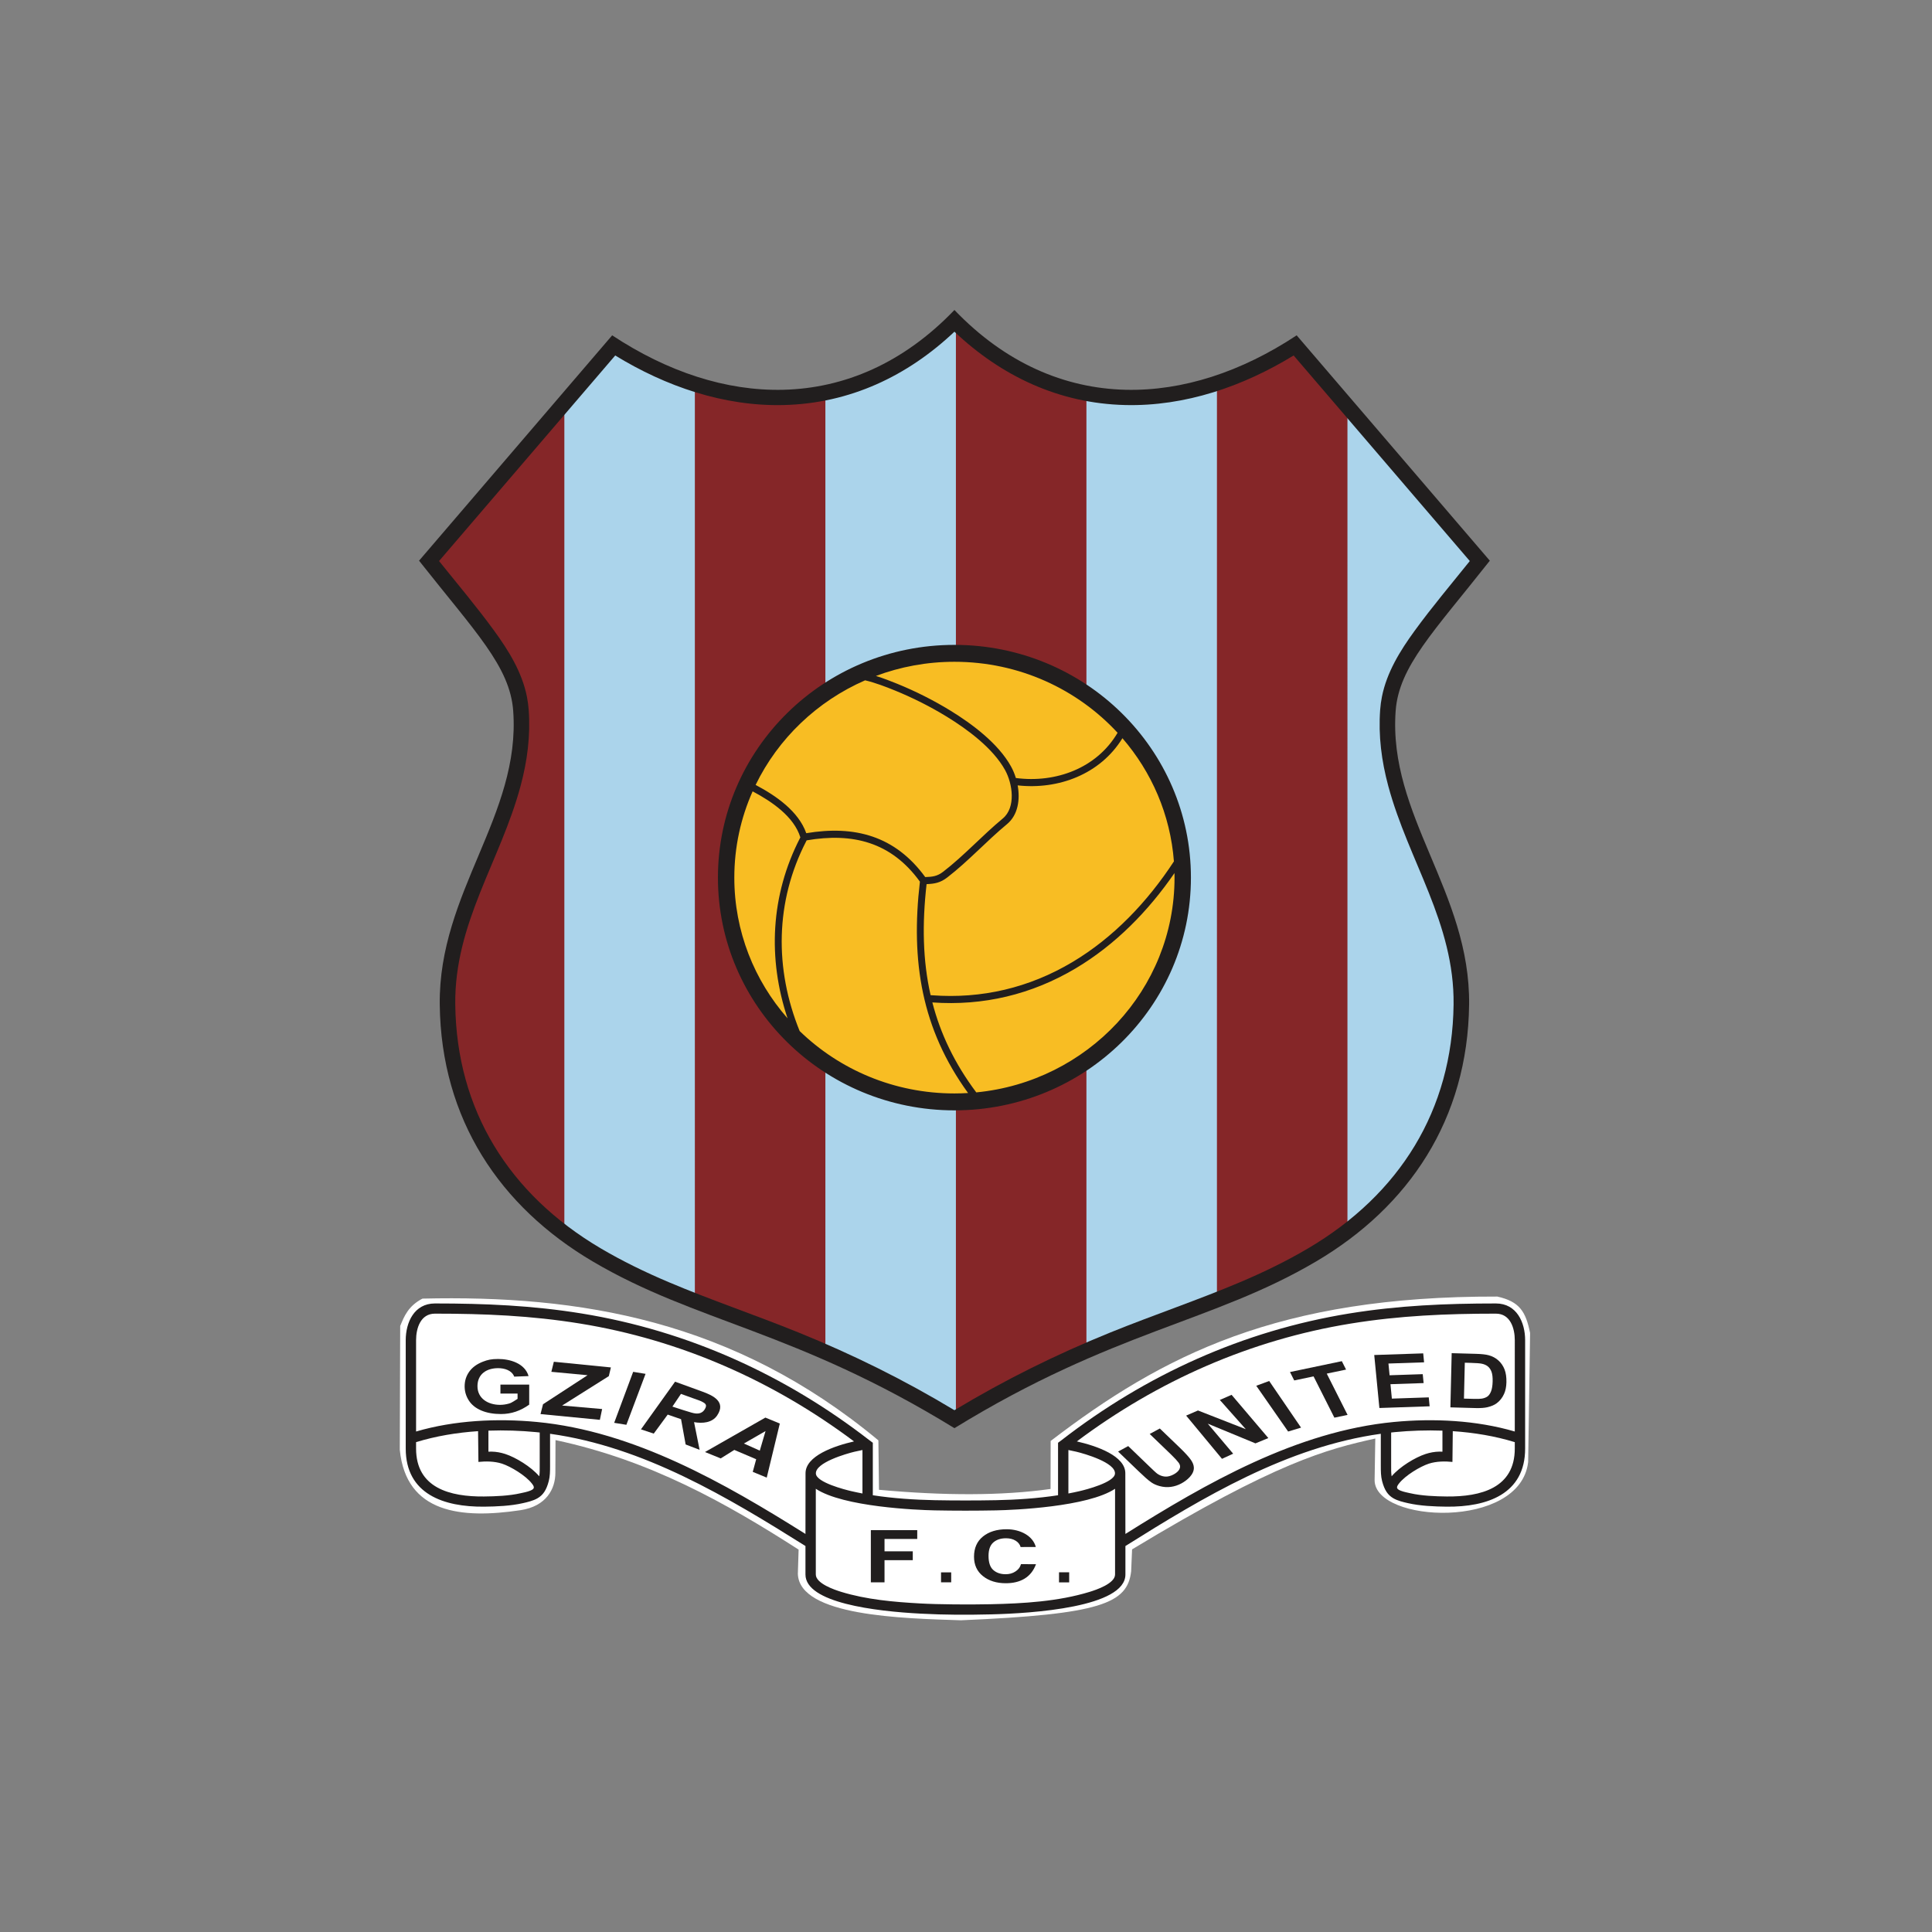 <?xml version="1.0" encoding="UTF-8" standalone="no"?>
<!-- Created with Inkscape (http://www.inkscape.org/) -->

<svg
   width="367.185mm"
   height="367.185mm"
   viewBox="0 0 367.185 367.185"
   version="1.1"
   id="svg1"
   xml:space="preserve"
   sodipodi:docname="gzira.svg"
   xmlns:inkscape="http://www.inkscape.org/namespaces/inkscape"
   xmlns:sodipodi="http://sodipodi.sourceforge.net/DTD/sodipodi-0.dtd"
   xmlns="http://www.w3.org/2000/svg"
   xmlns:svg="http://www.w3.org/2000/svg"><rect x="0" y="0" width="367.185" height="367.185" fill="#808080" stroke="none"/><sodipodi:namedview
     id="namedview1"
     pagecolor="#ffffff"
     bordercolor="#000000"
     borderopacity="0.25"
     inkscape:showpageshadow="2"
     inkscape:pageopacity="0.0"
     inkscape:pagecheckerboard="0"
     inkscape:deskcolor="#d1d1d1"
     inkscape:document-units="mm" /><defs
     id="defs1" /><g
     inkscape:label="Capa 1"
     inkscape:groupmode="layer"
     id="layer1"
     transform="translate(876.896,1134.699)"><g
       id="g7"
       transform="matrix(1.072,0,0,1.055,-100.511,-291.502)"
       inkscape:export-filename="gzira.svg"
       inkscape:export-xdpi="69.174919"
       inkscape:export-ydpi="69.174919"><path
         id="rect6"
         style="fill:#ffffff;stroke-width:0.265"
         d="m -649.349,-565.299 c 27.78,-0.659 55.096,3.785 80.838,25.539 l 0.107,8.901 c 11.507,1.071 21.728,1.09 30.413,-0.148 l 0.021,-8.645 c 19.888,-15.48 40.398,-26.119 79.189,-26.015 3.957,0.897 5.042,2.713 5.81,6.564 l -0.344,23.248 c -1.381,12.259 -27.163,10.986 -27.222,3.272 l 0.122,-7.513 c -8.521,1.924 -17.528,4.241 -43.119,19.971 l -0.166,3.969 c -0.672,5.763 -5.302,7.735 -30.184,8.805 -10.351,-0.339 -28.641,-0.753 -28.905,-8.355 l 0.134,-4.379 c -12.911,-8.42 -26.388,-16.123 -43.1,-19.727 l -0.022,5.873 c 0.005,2.899 -1.589,6.056 -6.197,6.756 -10.44,1.586 -20.268,0.589 -21.387,-10.879 l 0.072,-22.305 c 0.722,-1.813 1.467,-3.619 3.944,-4.931 z"
         sodipodi:nodetypes="cccccccccccccccccsccc" /><g
         id="surface1-33"
         transform="matrix(0.353,0,0,0.353,-676.478,-749.446)"><path
           style="fill:#abd4eb;fill-opacity:1;fill-rule:evenodd;stroke:none"
           d="m 342.238,581.57 c -24.922,-15.258 -50.859,-28.316 -77.875,-39.438 -21.637,-8.914 -43.809,-16.469 -65.305,-25.734 -11.859,-5.113 -23.438,-10.82 -34.52,-17.461 -46.953,-28.16 -74.02,-72.246 -74.652,-127.359 -0.484,-42.223 22.59,-73.402 32.922,-112.422 3.281,-12.379 4.875,-24.922 3.961,-37.727 -0.152,-2.117 -0.434,-4.215 -0.84,-6.301 -2.34,-11.898 -8.832,-22.465 -15.797,-32.195 -8.734,-12.203 -18.348,-23.758 -27.648,-35.523 l -1.75,-2.223 92.238,-109.367 2.547,1.586 c 24.691,15.379 53.336,25.508 82.691,24.777 32.238,-0.793 60.395,-14.316 83.434,-36.469 l 2.402,-2.309 2.402,2.309 c 23.039,22.152 51.195,35.676 83.434,36.469 29.355,0.73 57.996,-9.398 82.691,-24.777 l 2.547,-1.586 92.242,109.367 -1.754,2.223 c -9.301,11.766 -18.918,23.32 -27.648,35.523 -6.969,9.73 -13.453,20.297 -15.793,32.195 -0.41,2.086 -0.691,4.184 -0.84,6.301 -0.922,12.805 0.676,25.348 3.957,37.727 10.332,39.02 33.406,70.199 32.918,112.422 -0.629,55.113 -27.699,99.199 -74.648,127.359 -11.078,6.641 -22.664,12.348 -34.52,17.461 -21.492,9.266 -43.668,16.82 -65.305,25.734 -27.016,11.121 -52.953,24.18 -77.875,39.438 l -1.809,1.105 -1.809,-1.105"
           id="path2-23" /><path
           style="fill:#852628;fill-opacity:1;fill-rule:evenodd;stroke:none"
           d="m 279.238,548.5 c -4.918,-2.188 -9.879,-4.312 -14.875,-6.367 -16.762,-6.902 -33.84,-12.988 -50.68,-19.691 V 55.379 c 14.355,4.652 29.344,7.18 44.527,6.805 7.215,-0.176 14.23,-0.992 21.027,-2.398 z m 65.551,-524.383 1.66,1.598 c 18.254,17.555 39.723,29.688 63.891,34.367 V 547.844 c -22.227,9.816 -43.707,21.008 -64.484,33.727 l -1.066,0.648 z m 131.102,30.773 c 12.863,-4.32 25.203,-10.332 36.684,-17.484 l 2.547,-1.586 26.316,31.207 V 486.688 c -5.586,4.363 -11.551,8.449 -17.883,12.25 -11.078,6.641 -22.664,12.348 -34.52,17.461 -4.359,1.875 -8.742,3.688 -13.145,5.449 z m 131.105,89.863 0.367,0.434 -0.367,0.469 z M 148.137,487.832 C 111.336,459.766 90.441,419.914 89.887,371.578 89.402,329.355 112.477,298.176 122.809,259.156 c 3.281,-12.379 4.875,-24.922 3.961,-37.727 -0.152,-2.117 -0.434,-4.215 -0.84,-6.301 -2.34,-11.898 -8.832,-22.465 -15.797,-32.195 -8.734,-12.203 -18.348,-23.758 -27.648,-35.523 l -1.75,-2.223 67.402,-79.914 V 487.832"
           id="path3-27" /><path
           style="fill:#211e1e;fill-opacity:1;fill-rule:evenodd;stroke:none"
           d="M 75.16,145.078 172.156,30.074 c 27.664,18.586 57.195,28.496 85.949,27.785 30.605,-0.758 60.316,-13.555 85.941,-40.723 25.621,27.168 55.336,39.965 85.941,40.723 28.75,0.711 58.285,-9.199 85.945,-27.785 L 612.938,145.078 c -28.227,36.367 -45.664,53.977 -47.293,76.664 -3.828,53.344 37.551,92.445 36.891,149.887 -0.668,58.543 -30.277,103.145 -76.754,131.023 -52.199,31.305 -101.664,35.137 -181.734,85.129 C 263.977,537.789 214.512,533.957 162.309,502.652 115.836,474.773 86.223,430.172 85.555,371.629 84.898,314.188 126.273,275.086 122.449,221.742 120.82,199.055 103.383,181.445 75.16,145.078 Z M 344.047,28.215 c -23.523,22.609 -52.457,36.613 -85.75,37.434 -30.082,0.746 -59.285,-9.535 -84.609,-25.297 L 85.203,145.258 c 9.32,11.793 19.047,23.504 27.746,35.656 7.281,10.176 13.934,21.109 16.379,33.551 0.434,2.215 0.734,4.461 0.898,6.715 0.945,13.234 -0.684,26.074 -4.07,38.859 -10.16,38.379 -33.277,69.98 -32.809,111.5 0.621,54.004 27.145,96.934 72.973,124.426 10.973,6.582 22.371,12.191 34.109,17.254 21.434,9.238 43.641,16.809 65.254,25.707 27.387,11.277 53.16,24.258 78.363,39.688 25.203,-15.43 50.98,-28.41 78.363,-39.688 21.613,-8.898 43.816,-16.469 65.254,-25.707 11.738,-5.062 23.137,-10.672 34.105,-17.254 45.832,-27.492 72.355,-70.422 72.973,-124.426 0.477,-41.52 -22.645,-73.121 -32.809,-111.5 -3.387,-12.785 -5.012,-25.625 -4.066,-38.859 0.16,-2.254 0.465,-4.5 0.898,-6.715 2.441,-12.441 9.094,-23.375 16.379,-33.551 8.699,-12.152 18.422,-23.863 27.742,-35.656 L 514.406,40.352 C 489.082,56.113 459.879,66.395 429.797,65.648 396.5,64.828 367.566,50.824 344.047,28.215"
           id="path4-10" /><path
           style="fill:#f8bd23;fill-opacity:1;fill-rule:evenodd;stroke:none"
           d="m 344.047,194.211 c 62.184,0 112.609,50.426 112.609,112.609 0,62.18 -50.426,112.609 -112.609,112.609 -62.18,0 -112.613,-50.43 -112.613,-112.609 0,-62.184 50.434,-112.609 112.613,-112.609"
           id="path5-0" /><path
           style="fill:#211e1e;fill-opacity:1;fill-rule:evenodd;stroke:none"
           d="m 344.047,188.043 c 65.586,0 118.777,53.188 118.777,118.777 0,65.586 -53.191,118.773 -118.777,118.773 -65.586,0 -118.777,-53.188 -118.777,-118.773 0,-65.59 53.191,-118.777 118.777,-118.777 z m -74.43,100.176 c -15.68,30.832 -15.957,65.227 -3.305,96.898 19.973,19.68 47.43,31.844 77.734,31.844 2.301,0 4.586,-0.078 6.852,-0.215 -23.336,-32.656 -28.867,-67.25 -24.184,-107.875 -14.445,-20.234 -33.711,-25.082 -56.883,-21.074 z m -9.375,90.414 c -10.027,-30.445 -8.559,-62.867 6.312,-92.121 l 0.117,-0.223 c -3.203,-10.602 -14.273,-18.266 -23.973,-23.496 -5.914,13.484 -9.199,28.371 -9.199,44.027 0,27.434 10.078,52.531 26.742,71.812 z m 72.48,-11.781 c 25,1.914 48.887,-3.789 70.594,-16.938 20.637,-12.508 37.688,-30.746 50.965,-51.375 -1.785,-23.883 -11.215,-45.641 -25.855,-62.863 -11.152,18.43 -32.23,26.371 -52.617,24.07 1.297,7.254 0.188,15.109 -5.344,19.766 -10.309,8.68 -19.414,18.914 -30,27.211 -3.523,2.762 -6.375,3.238 -10.402,3.422 -2.273,20.262 -1.938,38.957 2.012,56.656 z m 121.844,-62.363 c -13.176,19.473 -29.738,36.59 -49.52,48.57 -22.164,13.43 -46.574,19.309 -72.086,17.453 4.051,15.953 11.148,31.117 22.059,45.91 55.895,-5.492 99.574,-52.477 99.574,-109.602 0,-0.781 -0.008,-1.559 -0.027,-2.332 z m -79.664,-48.512 0.176,0.027 c 19.699,2.598 40.41,-4.906 50.91,-23.105 -20.227,-22.246 -49.449,-36.227 -81.941,-36.227 -13.895,0 -27.18,2.562 -39.43,7.223 3.773,1.199 7.551,2.699 10.645,3.973 9.176,3.793 18.258,8.43 26.738,13.707 10.922,6.805 24.086,16.766 30.48,28.535 0.965,1.766 1.789,3.758 2.422,5.867 z m -45.523,50.562 c 3.566,-0.129 5.969,-0.34 9.016,-2.727 10.531,-8.258 19.629,-18.484 29.902,-27.137 6.758,-5.691 4.953,-17.809 1.176,-24.766 -6.059,-11.145 -18.902,-20.77 -29.242,-27.211 -8.32,-5.18 -17.234,-9.73 -26.242,-13.449 -4.164,-1.723 -9.824,-3.953 -14.809,-5.117 -24.102,10.68 -43.664,29.703 -54.984,53.379 10.254,5.52 21.531,13.41 25.438,24.637 24.254,-4.105 44.602,1.281 59.746,22.391"
           id="path6-97" /><path
           style="fill:#211e1e;fill-opacity:1;fill-rule:evenodd;stroke:none"
           d="m 293.621,594.535 c -40.578,-30.863 -87.055,-51.793 -137.535,-60.133 -24.598,-4.066 -48.082,-5.066 -72.945,-5.066 -7.281,0 -9.473,7.523 -9.473,13.547 v 46.602 c 19.328,-5.754 40.777,-6.797 60.68,-4.871 48.809,4.73 94.199,31.195 134.883,57.145 l 0.035,-30.832 c -0.145,-9 14.43,-14.086 24.355,-16.391 z m 111.906,0 c 40.578,-30.863 87.055,-51.793 137.539,-60.133 24.59,-4.066 48.078,-5.066 72.941,-5.066 7.277,0 9.477,7.523 9.477,13.547 l -0.004,46.602 c -19.332,-5.754 -40.773,-6.797 -60.68,-4.871 -48.812,4.73 -94.195,31.195 -134.879,57.145 l -0.043,-30.832 c 0.152,-9 -14.422,-14.086 -24.352,-16.391 z m -9.438,0.691 v 26.785 c -10.301,1.613 -21.066,2.32 -31.152,2.523 -9.695,0.188 -21.031,0.188 -30.73,0 -10.078,-0.203 -20.848,-0.91 -31.148,-2.523 v -26.785 l -1.734,-1.305 c -42.316,-33.312 -91.176,-55.852 -144.395,-64.652 -24.875,-4.109 -48.637,-5.133 -73.789,-5.133 -10.426,0 -14.672,9.668 -14.672,18.746 v 55.305 c 0,23.324 19.199,29.848 39.383,29.656 6.234,-0.062 13.406,-0.383 19.484,-1.801 2.223,-0.512 5.082,-1.168 7.312,-2.48 2.773,-1.633 4.484,-4.156 5.664,-8.801 0.621,-2.461 0.648,-4.906 0.648,-7.836 v -16.281 c 47.02,6.652 89.09,32.289 128.27,57.281 v 14.523 c 0,14.469 34.91,18.773 57.926,19.988 12.676,0.672 23.168,0.652 35.184,0.371 21.035,-0.5 67.582,-3.652 67.582,-20.359 v -14.523 c 39.18,-24.992 81.246,-50.629 128.266,-57.281 v 16.281 c 0,2.93 0.023,5.375 0.648,7.836 1.18,4.645 2.891,7.168 5.664,8.801 2.23,1.312 5.094,1.969 7.316,2.48 6.074,1.418 13.25,1.738 19.477,1.801 20.184,0.191 39.383,-6.332 39.383,-29.656 v -55.305 c 0,-9.078 -4.238,-18.746 -14.668,-18.746 -25.148,0 -48.91,1.023 -73.789,5.133 C 489,538.07 440.137,560.609 397.824,593.922 Z m -31.047,34.5 c 8.898,-0.172 45.945,-1.75 59.68,-11.02 v 43.742 c 0,4.602 -9.402,7.82 -12.773,8.871 -15.754,4.906 -33.301,5.953 -49.77,6.309 -10.531,0.227 -25.859,0.145 -35.441,-0.402 -13.23,-0.754 -26.848,-1.957 -39.543,-5.906 -3.371,-1.051 -12.766,-4.27 -12.766,-8.871 v -43.742 c 13.73,9.27 50.777,10.848 59.68,11.02 10.223,0.203 20.707,0.203 30.934,0 z m 36.246,-8.613 v -22.18 c 1.332,0.258 2.664,0.547 3.984,0.867 3.992,0.969 19.789,5.531 19.406,11.203 -0.305,4.457 -14.539,8.152 -17.805,8.918 -1.836,0.434 -3.695,0.828 -5.586,1.191 z m 166.012,-5.062 c 3.156,-4.145 10.668,-8.715 14.988,-10.148 3.875,-1.285 8.336,-1.273 11.879,-0.895 l 0.172,-15.699 c 10.641,0.719 21.207,2.5 31.141,5.605 v 3.273 c 0,20.133 -17.023,24.621 -34.137,24.457 -5.824,-0.055 -12.672,-0.336 -18.352,-1.66 -1.105,-0.258 -3.25,-0.645 -4.867,-1.312 -2.293,-0.949 -2.168,-1.859 -0.824,-3.621 z m -3.672,-3.711 c -0.293,-1.707 -0.242,-3.457 -0.242,-5.414 v -16.934 c 0.637,-0.07 1.277,-0.141 1.914,-0.203 7.777,-0.75 15.805,-1.039 23.848,-0.746 v 10.738 c -0.539,-0.027 -1.07,-0.043 -1.609,-0.031 -2.375,0.047 -4.633,0.473 -6.883,1.219 -5.199,1.723 -12.961,6.484 -17.027,11.371 z m -265.77,8.773 v -22.18 c -1.336,0.258 -2.66,0.547 -3.984,0.867 -3.996,0.969 -19.789,5.531 -19.406,11.203 0.305,4.457 14.539,8.152 17.805,8.918 1.836,0.434 3.699,0.828 5.586,1.191 z m -166.012,-5.062 c -3.156,-4.145 -10.668,-8.715 -14.984,-10.148 -3.883,-1.285 -8.34,-1.273 -11.883,-0.895 l -0.176,-15.699 c -10.633,0.719 -21.203,2.5 -31.137,5.605 v 3.273 c 0,20.133 17.023,24.621 34.133,24.457 5.828,-0.055 12.676,-0.336 18.352,-1.66 1.109,-0.258 3.254,-0.645 4.867,-1.312 2.301,-0.949 2.172,-1.859 0.828,-3.621 z m 3.672,-3.711 c 0.297,-1.707 0.246,-3.457 0.246,-5.414 v -16.934 c -0.641,-0.07 -1.277,-0.141 -1.918,-0.203 -7.773,-0.75 -15.801,-1.039 -23.844,-0.746 v 10.738 c 0.531,-0.027 1.07,-0.043 1.605,-0.031 2.375,0.047 4.629,0.473 6.887,1.219 5.199,1.723 12.957,6.484 17.023,11.371"
           id="path7-17" /><path
           style="fill:#211e1e;fill-opacity:1;fill-rule:nonzero;stroke:none"
           d="m 116.031,570.117 v -4.578 h 14.453 v 10.23 c -4.262,3.113 -8.895,4.801 -14.184,4.801 -3.754,0 -7.035,-0.594 -9.828,-1.781 -2.801,-1.199 -4.902,-2.898 -6.305,-5.121 -1.406,-2.219 -2.109,-4.633 -2.109,-7.238 0,-2.828 0.789,-5.348 2.352,-7.547 1.574,-2.195 3.867,-3.879 6.895,-5.059 2.305,-0.895 4.129,-1.352 7.562,-1.352 5.914,0 13.402,2.148 15.301,8.734 l -7.207,0.277 c -1.25,-3.27 -4.91,-4.324 -8.094,-4.324 -5.766,0 -10.367,2.992 -10.367,9.199 0,6.254 5.285,9.523 11.336,9.523 1.523,0 3.047,-0.227 4.574,-0.676 1.523,-0.445 3.137,-1.746 4.23,-2.383 v -2.707 h -8.609"
           id="path8-45" /><path
           style="fill:#211e1e;fill-opacity:1;fill-rule:nonzero;stroke:none"
           d="m 136.168,580.59 1.258,-5.023 22.367,-14.809 -18.184,-1.734 1.246,-5.133 28.656,2.895 c -0.348,1.48 -0.695,2.969 -1.043,4.441 l -23.445,15.008 20.082,1.781 -1.133,5.512 -29.805,-2.938"
           id="path9-17" /><path
           style="fill:#211e1e;fill-opacity:1;fill-rule:nonzero;stroke:none"
           d="m 173.16,585.059 9.535,-26.027 6.223,1.031 -9.629,25.996 -6.129,-1"
           id="path10-8" /><path
           style="fill:#211e1e;fill-opacity:1;fill-rule:nonzero;stroke:none"
           d="m 186.613,588.387 17.129,-24.324 13.883,5.125 c 5.066,1.875 11.898,5.094 7.25,12.109 -2.465,3.723 -7.309,4.18 -11.594,3.41 l 2.785,14.125 -7.016,-2.734 -2.301,-12.895 -6.699,-2.352 -7.023,9.715 z M 202.414,576.77 208,578.605 c 3.609,1.184 4.988,1.547 6.008,1.664 1.906,0.215 3.535,-0.352 4.582,-2.023 1.613,-2.578 0.168,-3.176 -1.66,-4.164 -0.57,-0.309 -1.379,-0.543 -4.469,-1.68 l -5.75,-2.117 -4.297,6.484"
           id="path11-2" /><path
           style="fill:#211e1e;fill-opacity:1;fill-rule:nonzero;stroke:none"
           d="m 249.781,613.016 -7.023,-2.938 1.727,-6.441 -10.984,-4.758 -6.836,4.336 -7.895,-3.258 30.324,-17.578 7.254,3.043 z m -3.484,-13.777 2.883,-9.98 -10.863,6.359 z m 0,0"
           id="path12-5" /><path
           style="fill:#211e1e;fill-opacity:1;fill-rule:nonzero;stroke:none"
           d="m 426.246,599.715 5.082,-2.797 10.484,10.254 c 2.047,1.996 3.391,3.32 4.109,3.84 1.176,0.855 2.473,1.336 3.867,1.473 1.406,0.137 2.961,-0.336 4.379,-1.113 2.309,-1.266 4.355,-3.43 2.477,-5.977 -0.652,-0.887 -1.879,-2.289 -3.766,-4.137 l -10.758,-10.523 5.082,-2.789 10.102,9.863 c 2.859,2.797 4.676,4.91 5.562,6.23 0.891,1.32 1.367,2.582 1.426,3.801 0.18,3.547 -3.449,6.59 -6.215,8.113 -3.414,1.875 -7.176,2.453 -11.059,1.363 -1.543,-0.43 -2.891,-1.039 -4.023,-1.828 -1.68,-1.168 -3.789,-3.113 -6.453,-5.719 l -10.297,-10.055"
           id="path13-4" /><path
           style="fill:#211e1e;fill-opacity:1;fill-rule:nonzero;stroke:none"
           d="m 478.426,603.426 -18.004,-22.062 5.941,-2.613 24.008,9.543 -13.031,-14.914 5.906,-2.621 18.453,22.066 -6.473,2.711 -23.941,-10.055 12.75,15.324 -5.609,2.621"
           id="path14-5" /><path
           style="fill:#211e1e;fill-opacity:1;fill-rule:nonzero;stroke:none"
           d="m 511.648,589.492 -16.008,-23.352 6.488,-2.441 16.008,23.801 -6.488,1.992"
           id="path15-3" /><path
           style="fill:#211e1e;fill-opacity:1;fill-rule:nonzero;stroke:none"
           d="m 534.875,582.422 -10.453,-21.066 -9.719,2.066 -2.129,-4.289 26.039,-5.543 2.129,4.293 -9.699,2.062 10.453,21.066 -6.621,1.41"
           id="path16-01" /><path
           style="fill:#211e1e;fill-opacity:1;fill-rule:nonzero;stroke:none"
           d="m 557.477,577.484 -2.586,-27.039 24.594,-0.84 0.438,4.574 -17.898,0.613 0.578,5.992 16.648,-0.57 0.438,4.555 -16.652,0.57 0.703,7.355 18.531,-0.633 0.438,4.555 -25.23,0.867"
           id="path17-9" /><path
           style="fill:#211e1e;fill-opacity:1;fill-rule:nonzero;stroke:none"
           d="m 593.785,549.504 12.25,0.344 c 2.758,0.078 4.855,0.312 6.301,0.707 1.934,0.531 3.582,1.43 4.941,2.691 1.359,1.258 2.383,2.781 3.066,4.566 0.68,1.789 0.992,3.977 0.934,6.574 -0.055,2.27 -0.441,4.227 -1.16,5.859 -0.871,1.984 -2.098,3.578 -3.672,4.781 -1.18,0.91 -2.766,1.605 -4.754,2.074 -1.484,0.352 -3.473,0.488 -5.949,0.422 l -12.602,-0.359 z m 6.594,4.871 -0.43,18.316 5,0.141 c 1.867,0.051 3.223,0.004 4.059,-0.148 1.09,-0.195 2,-0.551 2.734,-1.07 0.73,-0.523 1.332,-1.398 1.816,-2.625 0.477,-1.227 0.75,-2.91 0.801,-5.051 0.051,-2.133 -0.145,-3.781 -0.566,-4.938 -0.43,-1.16 -1.039,-2.074 -1.84,-2.734 -0.801,-0.664 -1.828,-1.129 -3.078,-1.387 -0.926,-0.203 -2.758,-0.344 -5.492,-0.422 l -3.004,-0.082"
           id="path18-4" /><path
           style="fill:#211e1e;fill-opacity:1;fill-rule:nonzero;stroke:none"
           d="m 302.07,666.457 v -26.641 h 23.301 v 4.504 H 308.938 v 6.305 h 14.188 v 4.512 h -14.188 v 11.32 h -6.867"
           id="path19-5" /><path
           style="fill:#211e1e;fill-opacity:1;fill-rule:nonzero;stroke:none"
           d="m 337.32,666.445 v -5.078 h 5.102 v 5.078 h -5.102"
           id="path20-9" /><path
           style="fill:#211e1e;fill-opacity:1;fill-rule:nonzero;stroke:none"
           d="m 377.473,657.18 7.539,0.016 c -2.465,6.828 -7.984,9.719 -15.164,9.719 -4.648,0 -8.473,-1.215 -11.469,-3.625 -2.992,-2.418 -4.492,-5.727 -4.492,-9.914 0,-4.434 1.508,-7.879 4.516,-10.332 3.012,-2.457 6.969,-3.68 11.875,-3.68 6.957,0 13.188,3.414 14.645,9.059 l -7.621,0.012 c -0.406,-1.387 -1.27,-2.48 -2.594,-3.277 -1.309,-0.801 -2.91,-1.195 -4.785,-1.195 -2.594,0 -4.707,0.703 -6.324,2.121 -1.613,1.418 -2.422,3.711 -2.422,6.887 0,3.371 0.793,5.773 2.391,7.199 1.594,1.43 3.66,2.148 6.207,2.148 1.887,0 3.496,-0.457 4.855,-1.367 1.348,-0.906 2.246,-1.816 2.844,-3.77"
           id="path21-3" /><path
           style="fill:#211e1e;fill-opacity:1;fill-rule:nonzero;stroke:none"
           d="m 396.574,666.48 v -5.152 h 5.105 v 5.152 h -5.105"
           id="path22-9" /></g></g></g><style
     type="text/css"
     id="style2">&#10;	.st0{fill:#FFFFFF;}&#10;	.st1{fill:#ED1C24;}&#10;</style></svg>
